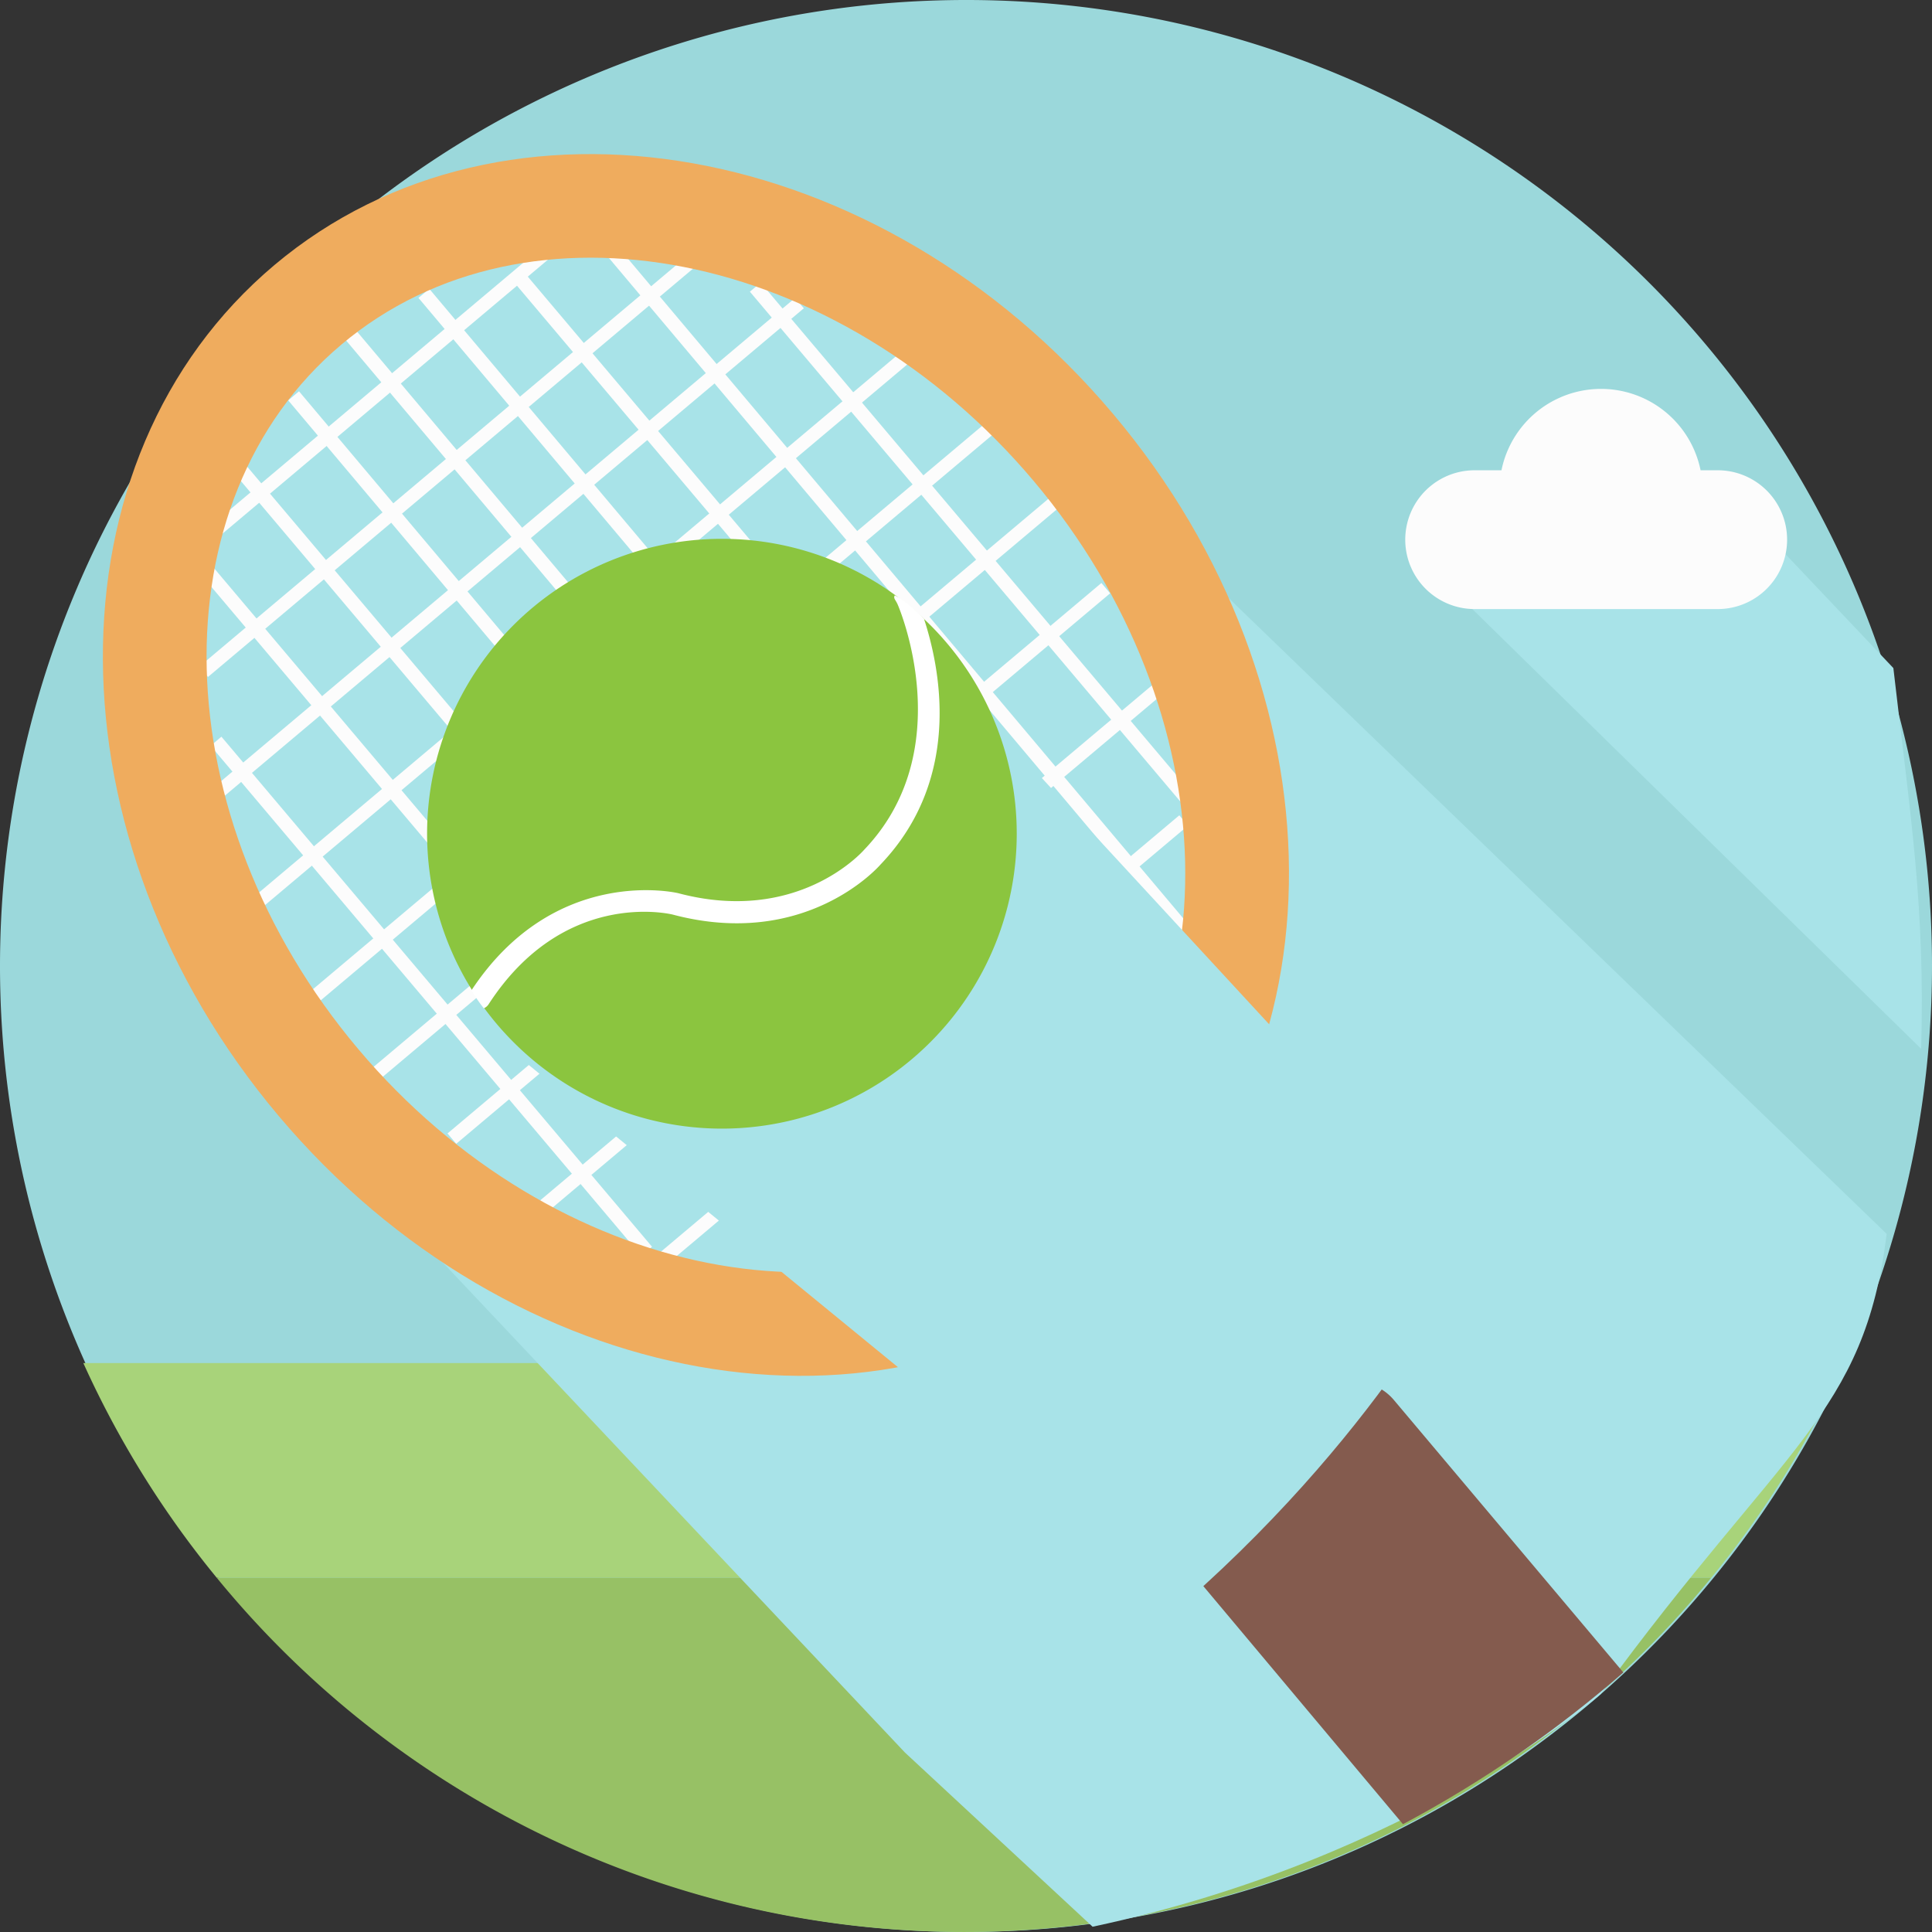 <svg xmlns="http://www.w3.org/2000/svg" xmlns:xlink="http://www.w3.org/1999/xlink" width="107" height="107" viewBox="0 0 107 107">
  <rect x="0" y="0" width="107" height="107" fill="#333333" stroke="none"/>
  <defs>
    <clipPath id="clip-path">
      <rect id="crop" width="107" height="107" fill="none"/>
    </clipPath>
    <clipPath id="clip-path-4">
      <rect id="사각형_106" data-name="사각형 106" width="95.715" height="96.849" fill="none"/>
    </clipPath>
    <clipPath id="clip-path-5">
      <path id="패스_302" data-name="패스 302" d="M104.41,68.246,47.526,13.282S23.492.518,11.489,23.635C3.874,38.3,14.237,59.008,14.237,59.008l35.8,37.961,10.392,9.647c17.886-3.808,28.147-12.887,28.147-12.887,10.128-13.838,14.577-15.444,15.833-25.482" transform="translate(-8.695 -9.767)" fill="none"/>
    </clipPath>
    <linearGradient id="linear-gradient" x1="0.129" y1="0.865" x2="0.135" y2="0.865" gradientUnits="objectBoundingBox">
      <stop offset="0" stop-color="#fff"/>
      <stop offset="0.298" stop-color="#fff"/>
      <stop offset="0.703" stop-color="#a8e3e8"/>
      <stop offset="1" stop-color="#a8e3e8"/>
    </linearGradient>
    <clipPath id="clip-path-6">
      <rect id="사각형_127" data-name="사각형 127" width="53.819" height="53.203" fill="none"/>
    </clipPath>
    <clipPath id="clip-path-7">
      <path id="패스_306" data-name="패스 306" d="M50.472,35.208,81.314,68.619s-4.594,9.795-15.93,19.793L27.5,57.4Z" transform="translate(-27.496 -35.208)" fill="none"/>
    </clipPath>
    <linearGradient id="linear-gradient-2" x1="-0.222" y1="1.093" x2="-0.21" y2="1.093" gradientUnits="objectBoundingBox">
      <stop offset="0" stop-color="#fff"/>
      <stop offset="0.402" stop-color="#fff"/>
      <stop offset="0.833" stop-color="#a8e3e8"/>
      <stop offset="1" stop-color="#a8e3e8"/>
    </linearGradient>
    <clipPath id="clip-path-8">
      <rect id="사각형_129" data-name="사각형 129" width="27.236" height="28.991" fill="none"/>
    </clipPath>
    <clipPath id="clip-path-9">
      <path id="패스_309" data-name="패스 309" d="M104.119,36.726l-7.481-7.9L78.459,31.165l27.2,26.649c.22-7.908-.573-12.689-1.539-21.088" transform="translate(-78.459 -28.823)" fill="none"/>
    </clipPath>
    <linearGradient id="linear-gradient-3" x1="-1.896" y1="2.12" x2="-1.874" y2="2.12" gradientUnits="objectBoundingBox">
      <stop offset="0" stop-color="#fff"/>
      <stop offset="0.329" stop-color="#fff"/>
      <stop offset="0.974" stop-color="#a8e3e8"/>
      <stop offset="1" stop-color="#a8e3e8"/>
    </linearGradient>
  </defs>
  <g id="sports_icon_05" clip-path="url(#clip-path)">
    <g id="그룹_86" data-name="그룹 86">
      <g id="그룹_85" data-name="그룹 85" clip-path="url(#clip-path)">
        <g id="그룹_84" data-name="그룹 84" transform="translate(0 0)">
          <g id="그룹_83" data-name="그룹 83" clip-path="url(#clip-path)">
            <path id="패스_299" data-name="패스 299" d="M107,53.446A53.5,53.5,0,1,1,53.5,0,53.47,53.47,0,0,1,107,53.446" transform="translate(0 0)" fill="#9bd8db"/>
            <path id="패스_300" data-name="패스 300" d="M102.116,74.785H4.572a53.4,53.4,0,0,0,7.39,11.893H94.728a53.486,53.486,0,0,0,7.389-11.893" transform="translate(0.043 0.705)" fill="#a8d37a"/>
            <path id="패스_301" data-name="패스 301" d="M11.893,86.566a53.459,53.459,0,0,0,82.765,0Z" transform="translate(0.112 0.817)" fill="#97c165"/>
            <g id="그룹_72" data-name="그룹 72" transform="translate(8.777 9.859)" style="mix-blend-mode: multiply;isolation: isolate">
              <g id="그룹_71" data-name="그룹 71">
                <g id="그룹_70" data-name="그룹 70" clip-path="url(#clip-path-4)">
                  <g id="그룹_69" data-name="그룹 69" transform="translate(0 0)">
                    <g id="그룹_68" data-name="그룹 68" clip-path="url(#clip-path-5)">
                      <path id="패스_509" data-name="패스 509" d="M664.46,658.659H810.555V804.791H664.461Z" transform="matrix(0.711, -0.703, 0.704, 0.71, -993.993, 42.848)" fill="url(#linear-gradient)"/>
                    </g>
                  </g>
                </g>
              </g>
            </g>
            <path id="패스_510" data-name="패스 510" d="M174.461,124h.781v61.824h-.781Z" transform="matrix(0.766, -0.643, 0.644, 0.765, -194.411, 36.073)" fill="#fcfcfc"/>
            <path id="패스_511" data-name="패스 511" d="M169.8,120.705h.781v60.158H169.8Z" transform="matrix(0.766, -0.643, 0.644, 0.765, -191.839, 39.015)" fill="#fcfcfc"/>
            <path id="패스_512" data-name="패스 512" d="M169.8,120.705h.781v60.158H169.8Z" transform="matrix(0.766, -0.643, 0.644, 0.765, -184.625, 33.34)" fill="#fcfcfc"/>
            <path id="패스_513" data-name="패스 513" d="M156.826,111.837h.781V167.45h-.781Z" transform="matrix(0.765, -0.645, 0.645, 0.764, -163.916, 31.01)" fill="#fcfcfc"/>
            <path id="패스_514" data-name="패스 514" d="M164.141,116.878h.781v58.188h-.781Z" transform="matrix(0.765, -0.644, 0.645, 0.764, -188.163, 42.402)" fill="#fcfcfc"/>
            <path id="패스_515" data-name="패스 515" d="M138.866,98.815h.781v49.1h-.781Z" transform="matrix(0.766, -0.643, 0.644, 0.765, -136.36, 27.896)" fill="#fcfcfc"/>
            <path id="패스_516" data-name="패스 516" d="M144.766,103.147h.781V154.4h-.781Z" transform="matrix(0.765, -0.644, 0.645, 0.764, -166.206, 46.173)" fill="#fcfcfc"/>
            <path id="패스_517" data-name="패스 517" d="M104.879,74.862h.781v36.974h-.781Z" transform="matrix(0.765, -0.644, 0.645, 0.764, -86.988, 26.501)" fill="#fcfcfc"/>
            <path id="패스_518" data-name="패스 518" d="M104.868,74.872h.781v36.975h-.782Z" transform="matrix(0.765, -0.644, 0.645, 0.764, -116.851, 51.636)" fill="#fcfcfc"/>
            <path id="패스_519" data-name="패스 519" d="M49.545,52.083H73.51v.749H49.545Z" transform="matrix(0.765, -0.644, 0.645, 0.764, -59.877, 21.284)" fill="#fcfcfc"/>
            <path id="패스_520" data-name="패스 520" d="M71.623,75.621H106.74v.748H71.623Z" transform="matrix(0.765, -0.644, 0.645, 0.764, -92.53, 25.271)" fill="#fcfcfc"/>
            <path id="패스_521" data-name="패스 521" d="M85.956,90.9h42.355v.749H85.956Z" transform="matrix(0.765, -0.644, 0.645, 0.765, -112.754, 29.595)" fill="#fcfcfc"/>
            <path id="패스_522" data-name="패스 522" d="M96.293,101.931h47.574v.749H96.294Z" transform="matrix(0.765, -0.644, 0.645, 0.764, -125.904, 34.273)" fill="#fcfcfc"/>
            <path id="패스_523" data-name="패스 523" d="M100.521,106.436h49.71v.749h-49.71Z" transform="matrix(0.765, -0.644, 0.645, 0.764, -128.703, 38.612)" fill="#fcfcfc"/>
            <path id="패스_524" data-name="패스 524" d="M100.52,106.433h49.71v.748h-49.71Z" transform="matrix(0.765, -0.644, 0.645, 0.764, -125.366, 42.935)" fill="#fcfcfc"/>
            <path id="패스_525" data-name="패스 525" d="M95.824,101.427h47.339v.749H95.824Z" transform="matrix(0.765, -0.644, 0.645, 0.764, -113.941, 46.994)" fill="#fcfcfc"/>
            <path id="패스_526" data-name="패스 526" d="M90.886,96.164h44.846v.748H90.886Z" transform="matrix(0.765, -0.644, 0.645, 0.764, -101.905, 51.767)" fill="#fcfcfc"/>
            <path id="패스_527" data-name="패스 527" d="M76.559,80.885h37.609v.748H76.559Z" transform="matrix(0.765, -0.644, 0.645, 0.764, -74.195, 56.881)" fill="#fcfcfc"/>
            <path id="패스_528" data-name="패스 528" d="M56.358,59.345H83.765v.748H56.358Z" transform="matrix(0.765, -0.644, 0.645, 0.764, -37.42, 61.612)" fill="#fcfcfc"/>
            <path id="패스_303" data-name="패스 303" d="M15.144,14.6c-12.759,10.738-12.651,31.839.24,47.128s33.69,18.982,46.451,8.243,12.651-31.838-.243-47.128S27.9,3.866,15.144,14.6m42.98,50.971c-10.312,8.676-27.508,5.291-38.335-7.549s-11.245-30.343-.933-39.02,27.507-5.291,38.332,7.548,11.247,30.343.936,39.021" transform="translate(0.053 0.08)" fill="#efac5e"/>
            <path id="패스_304" data-name="패스 304" d="M68.419,60.38s-2.675,7.626,5.336,16.388L66.13,83.184a18.932,18.932,0,0,0-15-8.463l7.332-8.237Z" transform="translate(0.482 0.571)" fill="#efac5e"/>
            <path id="패스_305" data-name="패스 305" d="M89.3,91.915,76.587,76.821a2.85,2.85,0,0,0-4.015-.343l-6.9,5.8a2.843,2.843,0,0,0-.342,4.011l11.76,14.025a65.328,65.328,0,0,0,12.2-8.4" transform="translate(0.61 0.715)" fill="#845b4e"/>
            <g id="그룹_77" data-name="그룹 77" transform="translate(27.755 35.54)" style="mix-blend-mode: multiply;isolation: isolate">
              <g id="그룹_76" data-name="그룹 76">
                <g id="그룹_75" data-name="그룹 75" clip-path="url(#clip-path-6)">
                  <g id="그룹_74" data-name="그룹 74" transform="translate(0 0)">
                    <g id="그룹_73" data-name="그룹 73" clip-path="url(#clip-path-7)">
                      <path id="패스_529" data-name="패스 529" d="M338.009,346.84h75.662v75.675H338.009Z" transform="matrix(0.697, -0.717, 0.718, 0.697, -511.166, 28.056)" fill="url(#linear-gradient-2)"/>
                    </g>
                  </g>
                </g>
              </g>
            </g>
            <path id="패스_307" data-name="패스 307" d="M28.211,57.432a16.328,16.328,0,1,1,23.1,0,16.307,16.307,0,0,1-23.1,0" transform="translate(0.221 0.279)" fill="#8bc53f"/>
            <path id="패스_308" data-name="패스 308" d="M50.946,33.986A9.222,9.222,0,0,0,49.6,32.819c-.016-.011-.269-.144-.288-.153-.1.167.058.25.173.536.033.081,3.44,7.994-1.86,13.543-.149.17-3.729,4.158-10.3,2.416-.067-.019-6.846-1.61-11.46,5.38.005.011.013.014.018.024a8.8,8.8,0,0,0,.668.97.6.6,0,0,0,.261-.216c4.127-6.372,9.971-5.032,10.208-4.973,7.322,1.938,11.357-2.606,11.506-2.778,4.627-4.843,3.238-11.046,2.41-13.583" transform="translate(0.244 0.308)" fill="#fff"/>
            <g id="그룹_82" data-name="그룹 82" transform="translate(79.199 29.095)" style="mix-blend-mode: multiply;isolation: isolate">
              <g id="그룹_81" data-name="그룹 81">
                <g id="그룹_80" data-name="그룹 80" clip-path="url(#clip-path-8)">
                  <g id="그룹_79" data-name="그룹 79" transform="translate(0 0)">
                    <g id="그룹_78" data-name="그룹 78" clip-path="url(#clip-path-9)">
                      <path id="패스_530" data-name="패스 530" d="M184.635,124.582H223.4V163.8H184.635Z" transform="matrix(0.841, -0.542, 0.543, 0.84, -236.002, 3.888)" fill="url(#linear-gradient-3)"/>
                    </g>
                  </g>
                </g>
              </g>
            </g>
            <path id="패스_310" data-name="패스 310" d="M94.405,25.844h-.949a5.626,5.626,0,0,0-11.027,0H80.943a3.843,3.843,0,0,0,0,7.687H94.405a3.843,3.843,0,1,0,0-7.687" transform="translate(0.727 0.201)" fill="#fcfcfc"/>
          </g>
        </g>
      </g>
    </g>
  </g>
</svg>
